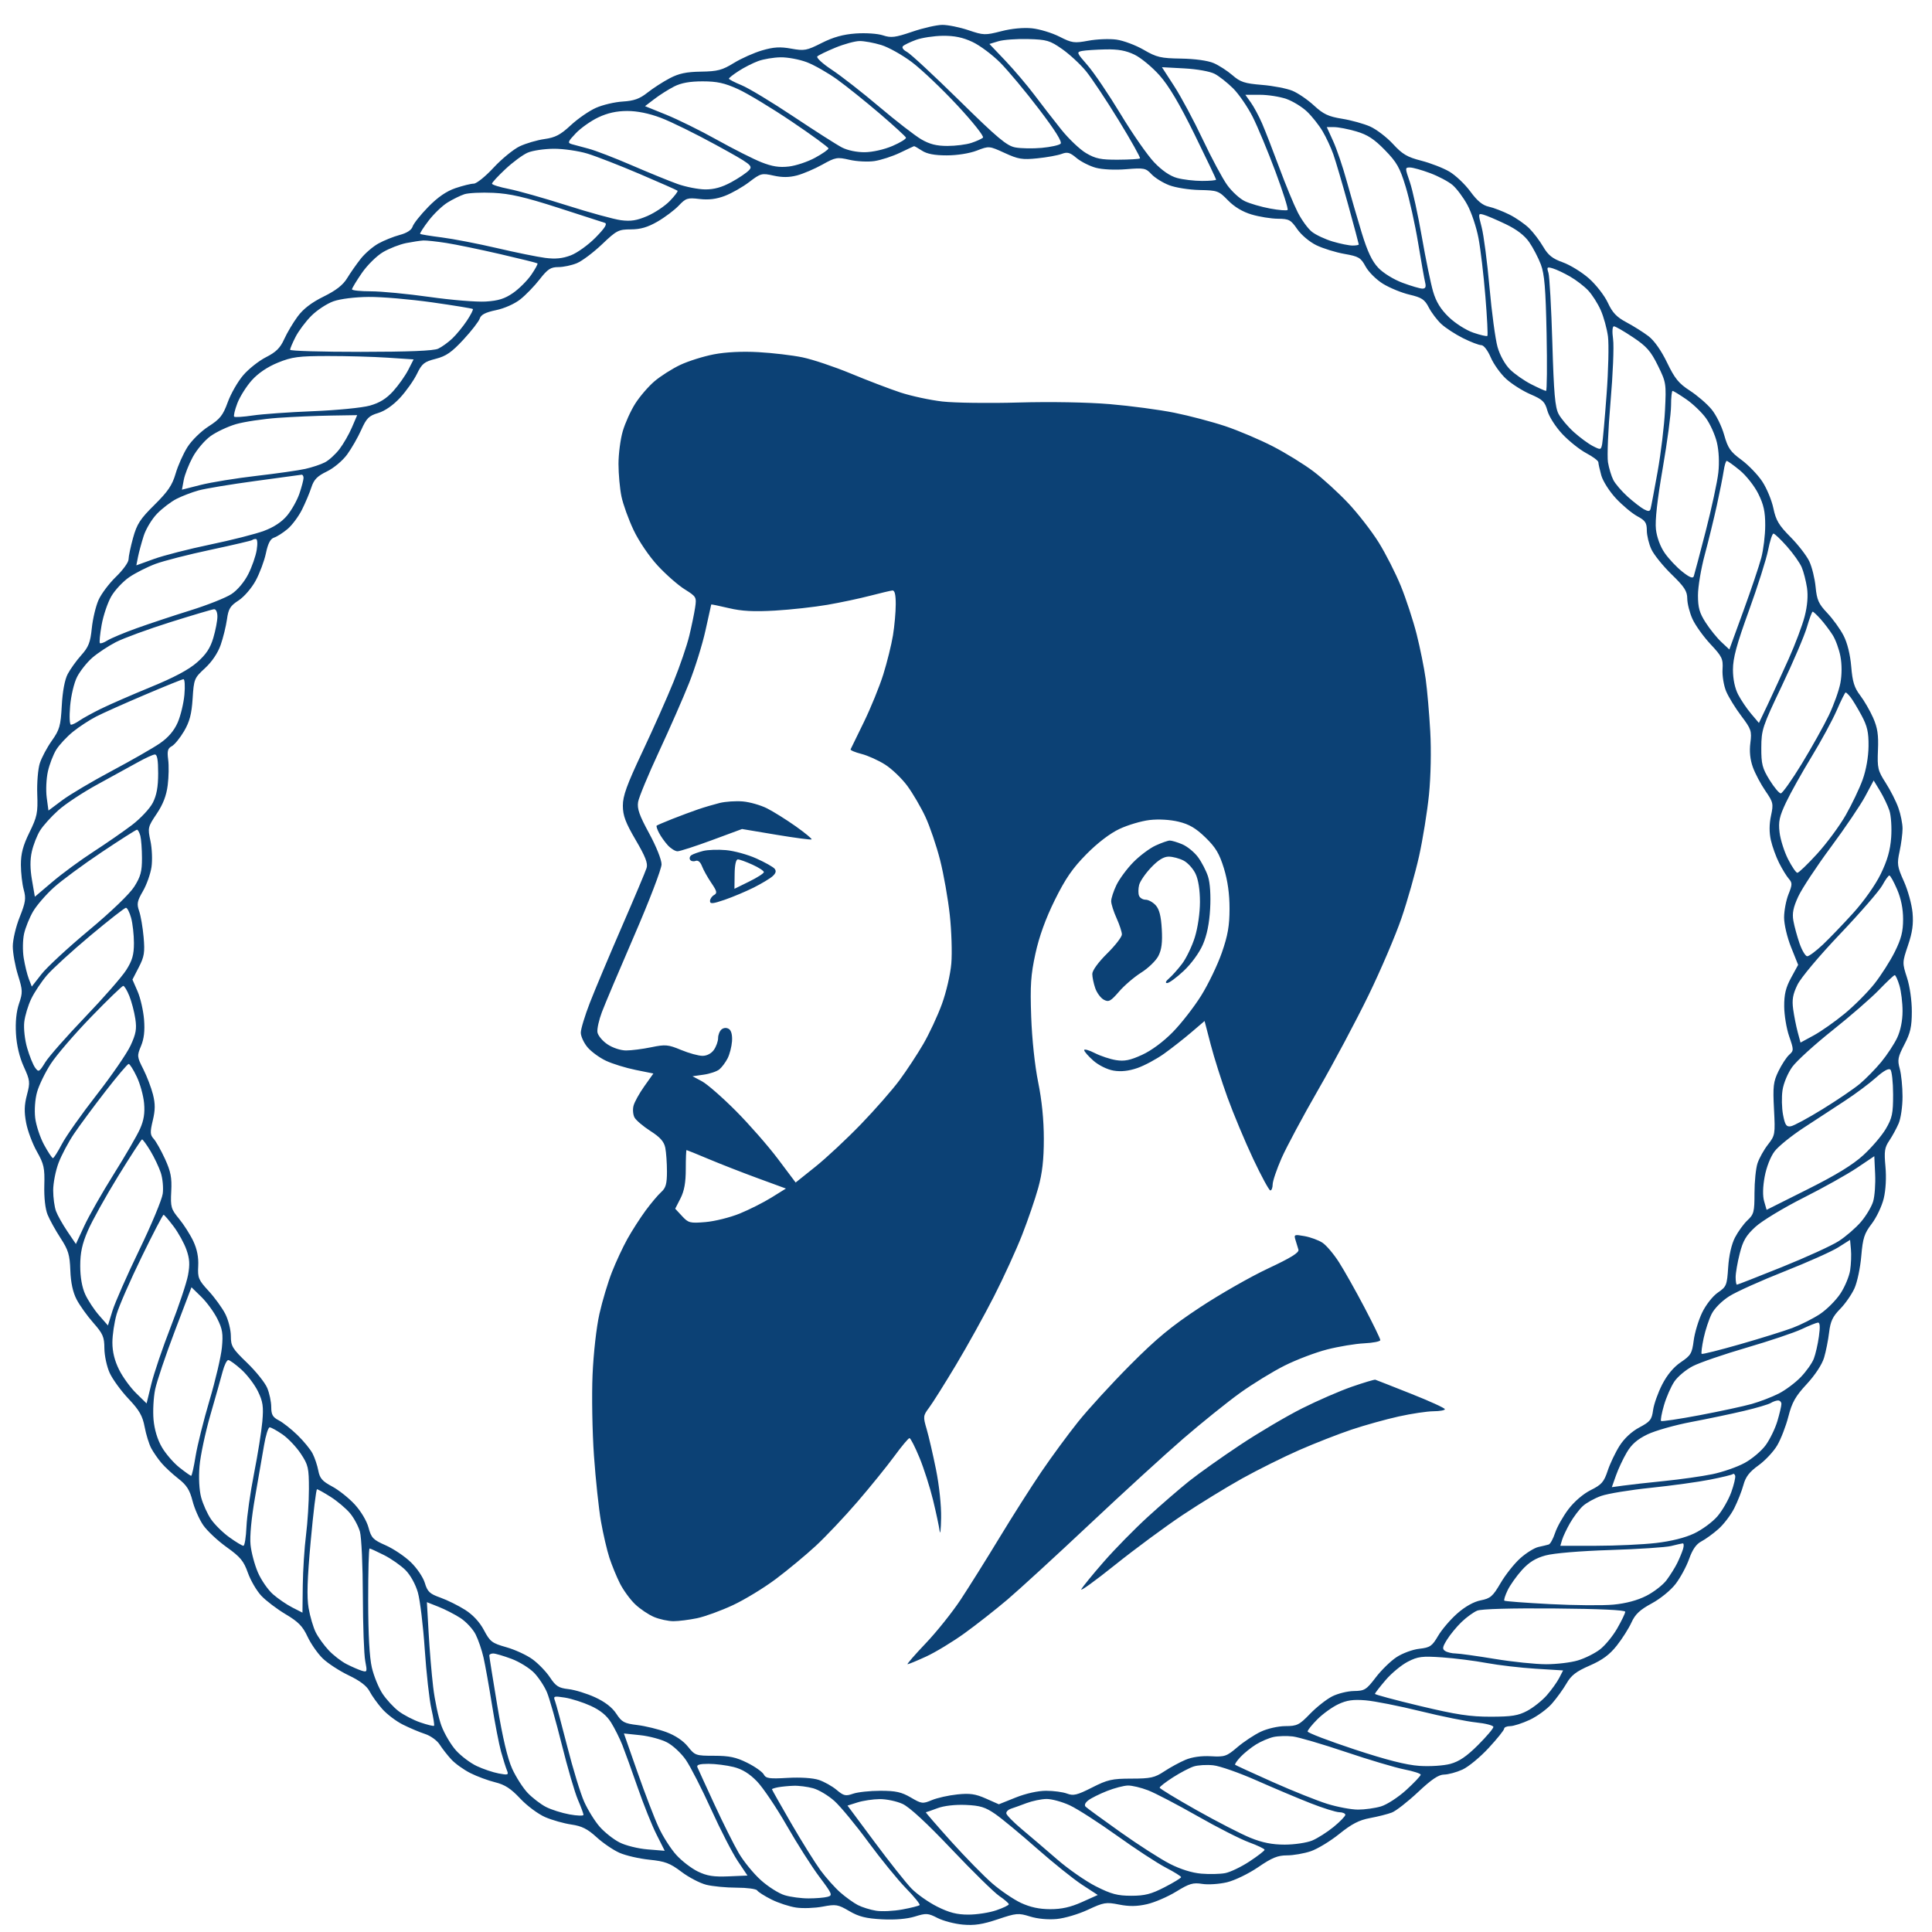 <?xml version="1.0" encoding="UTF-8"?> <svg xmlns="http://www.w3.org/2000/svg" width="74" height="74" viewBox="0 0 74 74" fill="none"><path fill-rule="evenodd" clip-rule="evenodd" d="M34.942 1.215C34.285 1.438 34.132 1.457 33.819 1.354C33.614 1.286 33.158 1.256 32.774 1.283C32.291 1.318 31.912 1.424 31.471 1.647C30.896 1.938 30.809 1.954 30.306 1.863C29.883 1.786 29.636 1.8 29.194 1.929C28.882 2.02 28.394 2.237 28.108 2.413C27.663 2.687 27.485 2.734 26.851 2.744C26.29 2.752 26.001 2.813 25.649 2.999C25.394 3.133 25.011 3.38 24.798 3.549C24.5 3.785 24.285 3.862 23.854 3.889C23.547 3.907 23.085 4.016 22.826 4.131C22.568 4.245 22.134 4.544 21.863 4.796C21.466 5.165 21.27 5.268 20.854 5.326C20.571 5.366 20.144 5.491 19.905 5.604C19.667 5.718 19.217 6.086 18.905 6.422C18.594 6.759 18.252 7.034 18.146 7.034C18.039 7.034 17.724 7.112 17.444 7.207C17.099 7.324 16.765 7.554 16.403 7.925C16.11 8.225 15.84 8.563 15.804 8.678C15.761 8.812 15.585 8.926 15.306 9C15.068 9.064 14.702 9.211 14.491 9.329C14.28 9.446 13.976 9.709 13.816 9.912C13.655 10.116 13.421 10.45 13.297 10.654C13.137 10.918 12.872 11.124 12.394 11.36C11.933 11.587 11.616 11.83 11.401 12.122C11.227 12.357 10.995 12.748 10.886 12.989C10.734 13.327 10.572 13.487 10.189 13.681C9.915 13.82 9.522 14.131 9.316 14.372C9.11 14.612 8.843 15.077 8.724 15.404C8.54 15.91 8.429 16.05 7.989 16.332C7.702 16.516 7.341 16.869 7.18 17.124C7.02 17.376 6.816 17.834 6.727 18.139C6.598 18.583 6.433 18.826 5.918 19.335C5.37 19.876 5.244 20.07 5.097 20.6C5.002 20.944 4.924 21.316 4.924 21.426C4.924 21.537 4.708 21.835 4.444 22.09C4.181 22.344 3.879 22.745 3.774 22.981C3.669 23.216 3.553 23.703 3.516 24.063C3.461 24.607 3.393 24.782 3.11 25.098C2.923 25.307 2.69 25.632 2.592 25.82C2.48 26.032 2.395 26.488 2.366 27.031C2.324 27.806 2.282 27.951 1.985 28.371C1.801 28.63 1.594 29.019 1.525 29.235C1.455 29.452 1.411 29.985 1.427 30.421C1.453 31.134 1.423 31.28 1.128 31.883C0.88 32.39 0.8 32.692 0.8 33.121C0.801 33.433 0.85 33.863 0.909 34.078C1.002 34.412 0.98 34.561 0.754 35.127C0.608 35.491 0.49 35.992 0.49 36.248C0.49 36.503 0.579 36.997 0.688 37.346C0.871 37.933 0.874 38.016 0.728 38.443C0.626 38.743 0.585 39.146 0.612 39.596C0.638 40.039 0.745 40.49 0.91 40.854C1.152 41.386 1.159 41.452 1.032 41.937C0.929 42.326 0.922 42.589 1.002 43.011C1.061 43.319 1.246 43.813 1.414 44.109C1.683 44.586 1.716 44.736 1.697 45.406C1.685 45.87 1.733 46.304 1.823 46.525C1.904 46.724 2.127 47.127 2.319 47.421C2.617 47.879 2.672 48.06 2.694 48.659C2.711 49.128 2.791 49.497 2.935 49.773C3.053 50 3.34 50.401 3.573 50.665C3.943 51.085 3.996 51.208 3.998 51.645C4 51.92 4.09 52.342 4.2 52.584C4.31 52.826 4.634 53.271 4.919 53.573C5.337 54.015 5.459 54.227 5.54 54.654C5.595 54.947 5.709 55.314 5.792 55.47C5.876 55.626 6.051 55.879 6.182 56.033C6.312 56.188 6.603 56.457 6.828 56.633C7.149 56.883 7.267 57.068 7.374 57.487C7.449 57.781 7.634 58.2 7.784 58.418C7.935 58.636 8.339 59.015 8.682 59.26C9.206 59.634 9.336 59.792 9.494 60.24C9.598 60.534 9.83 60.931 10.01 61.123C10.19 61.314 10.61 61.632 10.942 61.83C11.424 62.116 11.594 62.289 11.777 62.683C11.904 62.955 12.165 63.331 12.358 63.519C12.551 63.707 12.999 63.999 13.353 64.169C13.787 64.376 14.049 64.576 14.154 64.779C14.24 64.946 14.457 65.248 14.635 65.451C14.813 65.654 15.171 65.927 15.432 66.057C15.692 66.187 16.075 66.349 16.283 66.416C16.491 66.484 16.741 66.664 16.838 66.817C16.935 66.97 17.136 67.227 17.285 67.389C17.433 67.55 17.764 67.787 18.019 67.915C18.274 68.043 18.702 68.201 18.969 68.266C19.337 68.357 19.569 68.507 19.926 68.889C20.186 69.167 20.616 69.486 20.884 69.601C21.151 69.716 21.602 69.843 21.885 69.884C22.284 69.942 22.502 70.051 22.847 70.366C23.092 70.591 23.488 70.861 23.726 70.966C23.965 71.072 24.48 71.191 24.872 71.231C25.476 71.293 25.662 71.363 26.097 71.692C26.379 71.906 26.809 72.13 27.051 72.191C27.294 72.252 27.818 72.302 28.215 72.302C28.611 72.302 28.965 72.35 29.001 72.407C29.037 72.465 29.283 72.622 29.548 72.755C29.814 72.888 30.24 73.027 30.495 73.064C30.75 73.102 31.206 73.085 31.509 73.028C32.018 72.931 32.095 72.944 32.528 73.198C32.896 73.413 33.167 73.481 33.782 73.514C34.284 73.54 34.739 73.501 35.041 73.408C35.477 73.272 35.545 73.277 35.909 73.463C36.126 73.574 36.562 73.689 36.879 73.717C37.32 73.757 37.633 73.709 38.215 73.514C38.929 73.274 39.004 73.267 39.452 73.406C39.742 73.496 40.144 73.534 40.477 73.502C40.778 73.474 41.317 73.314 41.674 73.146C42.275 72.865 42.364 72.85 42.863 72.949C43.252 73.026 43.55 73.022 43.934 72.934C44.227 72.867 44.73 72.65 45.052 72.452C45.555 72.143 45.697 72.101 46.05 72.158C46.277 72.194 46.703 72.165 46.998 72.095C47.296 72.023 47.826 71.766 48.192 71.516C48.719 71.155 48.939 71.065 49.295 71.065C49.539 71.065 49.95 70.993 50.207 70.906C50.464 70.818 50.956 70.52 51.3 70.242C51.775 69.86 52.058 69.713 52.475 69.636C52.777 69.58 53.153 69.485 53.31 69.425C53.467 69.365 53.917 69.013 54.311 68.644C54.834 68.152 55.103 67.971 55.314 67.97C55.472 67.968 55.787 67.883 56.014 67.78C56.241 67.677 56.693 67.304 57.019 66.951C57.345 66.599 57.612 66.267 57.612 66.213C57.612 66.16 57.717 66.115 57.844 66.115C57.972 66.114 58.308 66.006 58.592 65.874C58.876 65.741 59.258 65.463 59.44 65.255C59.622 65.048 59.874 64.699 60.001 64.48C60.18 64.168 60.373 64.02 60.89 63.795C61.374 63.584 61.65 63.38 61.927 63.03C62.134 62.768 62.387 62.369 62.489 62.144C62.631 61.829 62.812 61.66 63.262 61.416C63.596 61.236 63.994 60.911 64.183 60.664C64.365 60.425 64.597 59.995 64.698 59.709C64.824 59.352 64.97 59.142 65.163 59.041C65.319 58.96 65.612 58.749 65.814 58.57C66.017 58.392 66.292 58.033 66.424 57.772C66.556 57.51 66.715 57.108 66.777 56.878C66.862 56.564 67.006 56.377 67.354 56.127C67.609 55.944 67.933 55.598 68.073 55.358C68.213 55.119 68.405 54.623 68.499 54.256C68.638 53.713 68.769 53.481 69.203 53.013C69.522 52.668 69.788 52.263 69.866 52.003C69.937 51.765 70.024 51.329 70.059 51.035C70.109 50.611 70.196 50.426 70.48 50.137C70.677 49.937 70.925 49.58 71.031 49.344C71.137 49.109 71.254 48.554 71.291 48.112C71.35 47.421 71.406 47.246 71.691 46.873C71.874 46.634 72.081 46.196 72.152 45.901C72.23 45.574 72.256 45.097 72.217 44.681C72.163 44.1 72.185 43.953 72.363 43.69C72.478 43.519 72.639 43.224 72.722 43.032C72.805 42.841 72.872 42.377 72.871 42.001C72.871 41.626 72.823 41.146 72.765 40.935C72.671 40.6 72.693 40.486 72.942 40.007C73.173 39.565 73.227 39.326 73.227 38.74C73.228 38.323 73.15 37.777 73.042 37.446C72.859 36.881 72.86 36.863 73.081 36.208C73.249 35.715 73.293 35.394 73.255 34.962C73.226 34.642 73.078 34.101 72.924 33.759C72.668 33.188 72.654 33.094 72.759 32.608C72.821 32.318 72.872 31.925 72.872 31.737C72.872 31.548 72.801 31.193 72.714 30.947C72.628 30.701 72.409 30.27 72.228 29.988C71.924 29.515 71.902 29.419 71.93 28.729C71.955 28.145 71.914 27.876 71.744 27.49C71.624 27.219 71.4 26.832 71.246 26.631C71.024 26.34 70.954 26.112 70.906 25.531C70.868 25.073 70.759 24.628 70.613 24.345C70.485 24.096 70.204 23.707 69.989 23.48C69.656 23.129 69.59 22.98 69.542 22.482C69.511 22.159 69.403 21.719 69.301 21.502C69.199 21.286 68.874 20.865 68.579 20.568C68.135 20.121 68.021 19.93 67.925 19.469C67.861 19.162 67.669 18.699 67.498 18.441C67.326 18.182 66.966 17.808 66.696 17.61C66.277 17.303 66.182 17.165 66.038 16.654C65.946 16.325 65.728 15.884 65.553 15.675C65.379 15.465 65.005 15.143 64.722 14.96C64.299 14.686 64.145 14.496 63.852 13.887C63.631 13.428 63.361 13.044 63.142 12.877C62.947 12.728 62.568 12.49 62.3 12.347C61.921 12.146 61.761 11.978 61.583 11.594C61.457 11.322 61.131 10.903 60.859 10.663C60.586 10.423 60.136 10.147 59.859 10.048C59.467 9.909 59.3 9.777 59.111 9.455C58.978 9.227 58.737 8.908 58.576 8.748C58.415 8.587 58.075 8.35 57.819 8.221C57.563 8.093 57.205 7.955 57.023 7.916C56.787 7.865 56.583 7.697 56.317 7.334C56.111 7.054 55.749 6.711 55.512 6.572C55.275 6.433 54.79 6.245 54.435 6.154C53.899 6.017 53.714 5.907 53.355 5.516C53.116 5.256 52.722 4.955 52.479 4.846C52.236 4.738 51.752 4.604 51.402 4.548C50.881 4.464 50.688 4.373 50.33 4.043C50.09 3.821 49.719 3.567 49.505 3.478C49.292 3.389 48.767 3.287 48.339 3.252C47.671 3.197 47.508 3.144 47.206 2.881C47.011 2.712 46.687 2.503 46.484 2.416C46.261 2.321 45.769 2.253 45.239 2.244C44.458 2.232 44.303 2.196 43.805 1.907C43.498 1.729 43.028 1.554 42.762 1.517C42.495 1.48 42.012 1.499 41.688 1.559C41.145 1.66 41.06 1.648 40.578 1.403C40.291 1.258 39.817 1.114 39.526 1.084C39.201 1.051 38.747 1.093 38.349 1.196C37.732 1.354 37.673 1.352 37.092 1.156C36.756 1.043 36.306 0.952 36.092 0.953C35.877 0.955 35.36 1.072 34.942 1.215ZM37.248 1.607C37.532 1.74 38.011 2.098 38.312 2.401C38.613 2.704 39.28 3.503 39.793 4.177C40.416 4.994 40.692 5.436 40.623 5.505C40.567 5.561 40.241 5.633 39.9 5.664C39.559 5.695 39.104 5.687 38.889 5.647C38.562 5.586 38.21 5.291 36.739 3.844C35.772 2.893 34.871 2.057 34.737 1.987C34.597 1.913 34.532 1.821 34.585 1.768C34.635 1.718 34.86 1.61 35.086 1.527C35.311 1.445 35.774 1.375 36.114 1.371C36.558 1.367 36.878 1.433 37.248 1.607ZM40.682 1.879C40.965 2.077 41.376 2.457 41.594 2.723C41.812 2.989 42.378 3.84 42.851 4.613C43.324 5.386 43.69 6.04 43.664 6.066C43.638 6.092 43.261 6.115 42.826 6.117C42.166 6.121 41.964 6.079 41.601 5.866C41.362 5.726 40.931 5.316 40.644 4.956C40.356 4.596 39.894 4 39.617 3.631C39.34 3.263 38.839 2.674 38.505 2.322L37.897 1.684L38.243 1.579C38.433 1.522 38.944 1.484 39.378 1.496C40.096 1.516 40.214 1.551 40.682 1.879ZM33.75 1.723C34.029 1.807 34.562 2.105 34.933 2.385C35.304 2.665 36.088 3.41 36.675 4.042C37.267 4.678 37.701 5.227 37.65 5.273C37.599 5.319 37.4 5.409 37.207 5.473C37.014 5.538 36.601 5.59 36.288 5.59C35.869 5.59 35.605 5.523 35.282 5.334C35.041 5.192 34.318 4.632 33.675 4.088C33.032 3.544 32.216 2.907 31.862 2.673C31.508 2.44 31.257 2.209 31.305 2.161C31.353 2.113 31.666 1.962 32 1.824C32.335 1.687 32.751 1.573 32.925 1.572C33.099 1.57 33.47 1.638 33.75 1.723ZM43.454 2.094C43.699 2.212 44.129 2.568 44.411 2.884C44.768 3.284 45.176 3.973 45.752 5.145C46.207 6.073 46.58 6.854 46.58 6.881C46.58 6.908 46.336 6.931 46.038 6.93C45.74 6.93 45.311 6.879 45.085 6.817C44.817 6.744 44.509 6.533 44.208 6.218C43.953 5.951 43.373 5.118 42.92 4.368C42.467 3.618 41.898 2.777 41.656 2.5C41.235 2.019 41.225 1.994 41.449 1.951C41.577 1.927 41.98 1.9 42.345 1.892C42.83 1.882 43.129 1.937 43.454 2.094ZM30.904 2.383C31.186 2.491 31.709 2.788 32.065 3.044C32.42 3.3 33.152 3.887 33.691 4.348C34.23 4.81 34.684 5.225 34.7 5.271C34.717 5.318 34.485 5.461 34.185 5.59C33.87 5.726 33.422 5.827 33.124 5.83C32.818 5.833 32.462 5.759 32.248 5.648C32.049 5.545 31.214 5.012 30.392 4.464C29.569 3.915 28.676 3.376 28.407 3.265C28.138 3.155 27.918 3.041 27.919 3.013C27.919 2.984 28.088 2.852 28.294 2.719C28.499 2.585 28.835 2.415 29.04 2.339C29.245 2.264 29.632 2.199 29.901 2.195C30.17 2.191 30.621 2.276 30.904 2.383ZM46.528 2.83C46.698 2.92 47.016 3.171 47.235 3.389C47.453 3.607 47.788 4.096 47.98 4.475C48.171 4.854 48.564 5.798 48.853 6.573C49.142 7.348 49.351 8.009 49.318 8.042C49.285 8.074 48.983 8.05 48.646 7.987C48.309 7.925 47.875 7.798 47.681 7.706C47.487 7.614 47.182 7.335 47.003 7.085C46.824 6.836 46.403 6.05 46.067 5.339C45.731 4.628 45.243 3.715 44.981 3.31L44.505 2.574L45.362 2.62C45.857 2.647 46.349 2.736 46.528 2.83ZM28.265 3.412C28.625 3.575 29.552 4.135 30.325 4.656C31.099 5.178 31.732 5.64 31.732 5.684C31.732 5.728 31.502 5.889 31.22 6.042C30.939 6.196 30.486 6.347 30.215 6.378C29.849 6.421 29.577 6.378 29.162 6.214C28.855 6.092 28.089 5.705 27.461 5.355C26.833 5.004 25.956 4.571 25.512 4.392L24.706 4.066L25.07 3.788C25.27 3.635 25.608 3.422 25.821 3.313C26.09 3.176 26.422 3.116 26.91 3.116C27.463 3.116 27.751 3.179 28.265 3.412ZM49.273 3.79C49.521 3.878 49.879 4.098 50.068 4.28C50.257 4.462 50.523 4.798 50.658 5.027C50.793 5.255 50.977 5.65 51.067 5.903C51.157 6.156 51.413 7.029 51.637 7.841C51.861 8.654 52.044 9.339 52.044 9.362C52.044 9.386 51.937 9.405 51.805 9.405C51.674 9.405 51.332 9.336 51.046 9.251C50.76 9.166 50.402 8.999 50.251 8.88C50.099 8.761 49.854 8.424 49.706 8.132C49.557 7.84 49.238 7.067 48.997 6.415C48.755 5.763 48.46 5.004 48.341 4.728C48.221 4.452 48.028 4.092 47.912 3.929L47.7 3.631H48.261C48.569 3.631 49.025 3.703 49.273 3.79ZM25.311 4.513C25.695 4.657 26.65 5.127 27.432 5.556C28.76 6.284 28.845 6.348 28.693 6.515C28.604 6.614 28.297 6.822 28.012 6.977C27.647 7.176 27.348 7.258 27.009 7.255C26.743 7.252 26.27 7.159 25.958 7.049C25.646 6.938 24.854 6.615 24.197 6.331C23.54 6.047 22.797 5.761 22.547 5.696C22.297 5.631 22.006 5.553 21.901 5.522C21.731 5.473 21.749 5.426 22.055 5.104C22.245 4.904 22.633 4.63 22.916 4.496C23.27 4.328 23.617 4.252 24.022 4.251C24.406 4.25 24.858 4.342 25.311 4.513ZM51.948 5.033C52.378 5.159 52.633 5.325 53.044 5.747C53.501 6.215 53.618 6.421 53.841 7.154C53.985 7.627 54.2 8.593 54.317 9.302C54.434 10.011 54.556 10.696 54.587 10.823C54.628 10.989 54.599 11.055 54.482 11.055C54.393 11.055 54.052 10.955 53.724 10.833C53.384 10.707 52.984 10.461 52.794 10.261C52.551 10.006 52.378 9.639 52.155 8.911C51.987 8.36 51.729 7.47 51.581 6.931C51.433 6.392 51.201 5.708 51.065 5.41L50.819 4.869H51.103C51.26 4.869 51.64 4.943 51.948 5.033ZM35.314 5.771C35.506 5.896 35.795 5.951 36.264 5.951C36.663 5.951 37.133 5.876 37.412 5.769C37.884 5.587 37.886 5.587 38.481 5.859C39.004 6.099 39.157 6.124 39.736 6.064C40.099 6.027 40.515 5.951 40.662 5.896C40.883 5.812 40.98 5.838 41.232 6.051C41.4 6.191 41.732 6.36 41.97 6.425C42.225 6.494 42.706 6.517 43.136 6.481C43.819 6.425 43.884 6.437 44.105 6.673C44.236 6.812 44.541 7.002 44.785 7.095C45.028 7.188 45.55 7.27 45.945 7.278C46.631 7.291 46.681 7.309 47.036 7.675C47.277 7.923 47.594 8.114 47.94 8.216C48.233 8.303 48.685 8.376 48.944 8.378C49.372 8.382 49.44 8.418 49.687 8.776C49.841 8.999 50.16 9.267 50.422 9.394C50.676 9.517 51.158 9.666 51.493 9.725C52.043 9.822 52.121 9.868 52.305 10.208C52.417 10.415 52.717 10.713 52.972 10.87C53.228 11.027 53.685 11.215 53.988 11.286C54.458 11.397 54.568 11.47 54.726 11.777C54.829 11.976 55.044 12.261 55.205 12.41C55.367 12.56 55.74 12.804 56.036 12.952C56.332 13.1 56.647 13.22 56.736 13.22C56.83 13.22 56.982 13.417 57.098 13.688C57.208 13.945 57.473 14.315 57.687 14.511C57.901 14.707 58.32 14.973 58.618 15.101C59.09 15.304 59.174 15.386 59.27 15.733C59.331 15.955 59.582 16.349 59.838 16.622C60.09 16.891 60.504 17.222 60.758 17.357C61.013 17.492 61.221 17.649 61.221 17.706C61.222 17.762 61.272 17.989 61.333 18.209C61.395 18.43 61.647 18.826 61.898 19.094C62.147 19.36 62.514 19.666 62.714 19.774C63.019 19.938 63.077 20.025 63.077 20.317C63.077 20.508 63.156 20.834 63.252 21.041C63.349 21.248 63.697 21.68 64.025 21.999C64.518 22.478 64.624 22.642 64.626 22.927C64.627 23.118 64.717 23.47 64.826 23.71C64.935 23.95 65.245 24.382 65.514 24.671C65.96 25.147 66.002 25.235 65.977 25.639C65.962 25.883 66.024 26.26 66.115 26.478C66.206 26.695 66.466 27.119 66.693 27.419C67.076 27.927 67.101 28 67.043 28.455C67.001 28.779 67.034 29.094 67.138 29.384C67.225 29.626 67.441 30.034 67.617 30.29C67.92 30.73 67.932 30.785 67.833 31.246C67.764 31.568 67.763 31.888 67.828 32.179C67.883 32.424 68.025 32.817 68.144 33.053C68.262 33.288 68.429 33.561 68.515 33.658C68.653 33.816 68.652 33.88 68.503 34.253C68.411 34.483 68.335 34.883 68.335 35.142C68.335 35.408 68.452 35.904 68.604 36.284L68.873 36.956L68.604 37.449C68.399 37.826 68.336 38.087 68.339 38.548C68.341 38.88 68.426 39.396 68.529 39.693C68.709 40.214 68.709 40.239 68.528 40.402C68.425 40.496 68.24 40.779 68.118 41.031C67.923 41.434 67.902 41.612 67.948 42.484C67.998 43.447 67.991 43.488 67.716 43.841C67.56 44.041 67.381 44.363 67.317 44.556C67.253 44.748 67.201 45.262 67.201 45.698C67.201 46.417 67.177 46.512 66.933 46.739C66.786 46.877 66.57 47.175 66.453 47.401C66.321 47.657 66.223 48.09 66.193 48.542C66.148 49.231 66.127 49.283 65.799 49.508C65.602 49.643 65.341 49.975 65.196 50.275C65.056 50.566 64.91 51.049 64.872 51.348C64.809 51.838 64.761 51.919 64.38 52.175C64.104 52.361 63.856 52.658 63.664 53.032C63.503 53.347 63.346 53.789 63.316 54.015C63.268 54.375 63.204 54.455 62.791 54.674C62.497 54.83 62.213 55.094 62.032 55.379C61.873 55.63 61.668 56.06 61.577 56.335C61.435 56.764 61.343 56.868 60.929 57.074C60.642 57.217 60.297 57.513 60.074 57.807C59.869 58.078 59.639 58.486 59.564 58.713C59.489 58.94 59.379 59.141 59.319 59.158C59.259 59.176 59.081 59.219 58.924 59.253C58.767 59.288 58.451 59.485 58.223 59.691C57.995 59.897 57.657 60.324 57.473 60.64C57.177 61.145 57.087 61.224 56.714 61.297C56.447 61.35 56.116 61.535 55.816 61.8C55.554 62.03 55.224 62.416 55.082 62.659C54.851 63.053 54.776 63.105 54.36 63.152C54.105 63.18 53.712 63.326 53.487 63.475C53.261 63.624 52.903 63.975 52.69 64.255C52.334 64.722 52.266 64.764 51.86 64.77C51.617 64.773 51.239 64.866 51.022 64.977C50.804 65.089 50.423 65.389 50.175 65.646C49.766 66.07 49.68 66.113 49.233 66.114C48.956 66.115 48.546 66.208 48.291 66.328C48.044 66.445 47.641 66.711 47.396 66.92C46.984 67.273 46.911 67.298 46.379 67.268C46.016 67.248 45.66 67.298 45.408 67.404C45.189 67.496 44.822 67.696 44.592 67.848C44.226 68.09 44.072 68.124 43.336 68.125C42.593 68.126 42.421 68.165 41.827 68.467C41.255 68.757 41.113 68.791 40.871 68.699C40.714 68.639 40.353 68.591 40.069 68.591C39.758 68.591 39.295 68.693 38.905 68.849L38.258 69.108L37.761 68.888C37.361 68.711 37.147 68.68 36.664 68.731C36.334 68.765 35.897 68.863 35.693 68.948C35.34 69.096 35.3 69.091 34.884 68.847C34.53 68.64 34.307 68.591 33.723 68.591C33.325 68.591 32.854 68.641 32.676 68.703C32.39 68.803 32.316 68.786 32.045 68.558C31.876 68.415 31.568 68.243 31.36 68.174C31.133 68.1 30.658 68.069 30.167 68.097C29.466 68.138 29.336 68.119 29.254 67.965C29.201 67.867 28.916 67.665 28.62 67.518C28.194 67.306 27.932 67.25 27.356 67.25C26.651 67.25 26.619 67.239 26.347 66.897C26.169 66.675 25.865 66.471 25.522 66.344C25.223 66.233 24.723 66.111 24.412 66.073C23.909 66.012 23.817 65.962 23.606 65.639C23.448 65.398 23.171 65.184 22.792 65.01C22.475 64.865 22.017 64.724 21.773 64.697C21.396 64.654 21.289 64.586 21.064 64.246C20.918 64.026 20.616 63.714 20.394 63.553C20.171 63.391 19.719 63.183 19.39 63.091C18.844 62.937 18.77 62.88 18.537 62.44C18.373 62.13 18.115 61.851 17.815 61.661C17.558 61.498 17.133 61.287 16.869 61.193C16.457 61.047 16.373 60.967 16.272 60.63C16.207 60.413 15.966 60.057 15.732 59.833C15.5 59.609 15.068 59.32 14.772 59.189C14.29 58.977 14.221 58.906 14.115 58.51C14.047 58.254 13.823 57.88 13.585 57.621C13.358 57.375 12.967 57.065 12.716 56.932C12.346 56.735 12.247 56.621 12.192 56.328C12.154 56.129 12.056 55.835 11.973 55.674C11.89 55.513 11.629 55.195 11.394 54.967C11.158 54.738 10.836 54.484 10.677 54.402C10.445 54.282 10.389 54.183 10.389 53.891C10.389 53.693 10.32 53.364 10.235 53.162C10.15 52.959 9.802 52.525 9.462 52.197C8.9 51.656 8.842 51.56 8.842 51.172C8.842 50.937 8.746 50.556 8.629 50.326C8.511 50.096 8.224 49.7 7.991 49.447C7.602 49.025 7.568 48.944 7.592 48.491C7.61 48.159 7.548 47.846 7.405 47.541C7.287 47.291 7.041 46.904 6.858 46.682C6.55 46.308 6.528 46.232 6.559 45.632C6.586 45.106 6.541 44.875 6.321 44.392C6.171 44.065 5.976 43.718 5.887 43.62C5.749 43.467 5.744 43.368 5.852 42.917C5.948 42.515 5.95 42.283 5.859 41.92C5.793 41.66 5.627 41.224 5.489 40.952C5.247 40.476 5.244 40.441 5.402 40.063C5.517 39.788 5.552 39.48 5.517 39.046C5.489 38.704 5.378 38.221 5.27 37.972L5.073 37.52L5.317 37.047C5.526 36.642 5.552 36.479 5.501 35.897C5.468 35.524 5.391 35.075 5.33 34.898C5.233 34.621 5.253 34.515 5.475 34.132C5.617 33.888 5.764 33.471 5.803 33.207C5.841 32.942 5.823 32.493 5.762 32.208C5.655 31.708 5.663 31.673 6.002 31.169C6.246 30.805 6.374 30.474 6.424 30.073C6.464 29.757 6.472 29.316 6.441 29.091C6.398 28.764 6.425 28.664 6.58 28.581C6.687 28.524 6.898 28.264 7.051 28.004C7.263 27.641 7.34 27.351 7.378 26.758C7.426 26.008 7.44 25.972 7.854 25.591C8.119 25.346 8.345 25.011 8.453 24.7C8.548 24.426 8.656 23.986 8.693 23.723C8.749 23.318 8.818 23.206 9.136 23C9.346 22.864 9.636 22.529 9.792 22.242C9.946 21.959 10.123 21.486 10.185 21.191C10.265 20.811 10.357 20.636 10.499 20.591C10.609 20.556 10.84 20.408 11.013 20.263C11.186 20.118 11.434 19.785 11.566 19.523C11.697 19.261 11.86 18.875 11.927 18.666C12.024 18.368 12.151 18.237 12.518 18.059C12.783 17.931 13.119 17.649 13.296 17.409C13.466 17.175 13.71 16.75 13.838 16.463C14.038 16.017 14.13 15.925 14.485 15.819C14.745 15.741 15.059 15.522 15.326 15.233C15.56 14.979 15.85 14.569 15.97 14.321C16.162 13.925 16.248 13.856 16.688 13.744C17.088 13.641 17.3 13.494 17.75 13.008C18.06 12.674 18.341 12.31 18.377 12.198C18.423 12.053 18.597 11.963 18.997 11.88C19.32 11.813 19.71 11.639 19.931 11.464C20.14 11.298 20.474 10.953 20.673 10.696C20.977 10.306 21.094 10.23 21.387 10.23C21.58 10.23 21.9 10.162 22.099 10.079C22.297 9.996 22.729 9.671 23.058 9.358C23.617 8.825 23.69 8.787 24.163 8.786C24.532 8.785 24.809 8.704 25.185 8.487C25.468 8.323 25.834 8.048 25.997 7.876C26.27 7.588 26.334 7.567 26.795 7.622C27.145 7.663 27.439 7.627 27.768 7.501C28.027 7.402 28.446 7.164 28.698 6.971C29.136 6.637 29.178 6.626 29.627 6.726C29.956 6.8 30.226 6.798 30.528 6.719C30.765 6.656 31.201 6.47 31.497 6.305C32.002 6.023 32.065 6.012 32.538 6.121C32.815 6.185 33.245 6.206 33.495 6.169C33.745 6.131 34.181 5.989 34.465 5.854C34.748 5.718 34.993 5.603 35.009 5.599C35.026 5.594 35.163 5.672 35.314 5.771ZM22.504 5.885C22.844 5.989 23.749 6.342 24.515 6.669C25.28 6.996 25.927 7.282 25.951 7.305C25.976 7.328 25.842 7.505 25.654 7.699C25.466 7.893 25.078 8.152 24.792 8.275C24.389 8.448 24.16 8.484 23.781 8.434C23.512 8.398 22.581 8.143 21.712 7.866C20.843 7.59 19.843 7.306 19.488 7.237C19.134 7.167 18.844 7.076 18.844 7.035C18.844 6.993 19.076 6.741 19.361 6.475C19.645 6.209 20.028 5.926 20.212 5.847C20.395 5.767 20.846 5.7 21.215 5.698C21.584 5.697 22.164 5.781 22.504 5.885ZM54.774 6.63C55.089 6.747 55.476 6.952 55.634 7.085C55.791 7.218 56.048 7.56 56.203 7.846C56.359 8.132 56.551 8.704 56.629 9.118C56.708 9.531 56.827 10.534 56.893 11.346C56.96 12.158 56.994 12.842 56.97 12.866C56.945 12.891 56.703 12.835 56.431 12.742C56.155 12.648 55.742 12.386 55.496 12.149C55.183 11.848 55.008 11.565 54.892 11.171C54.802 10.867 54.608 9.922 54.46 9.073C54.312 8.223 54.105 7.278 54 6.972C53.812 6.426 53.812 6.415 54.005 6.415C54.113 6.415 54.459 6.512 54.774 6.63ZM21.37 7.955C22.277 8.246 23.086 8.508 23.167 8.536C23.271 8.573 23.167 8.737 22.81 9.1C22.533 9.381 22.108 9.687 21.865 9.78C21.545 9.902 21.275 9.929 20.881 9.878C20.583 9.839 19.749 9.67 19.028 9.501C18.307 9.333 17.36 9.15 16.923 9.094C16.486 9.039 16.113 8.978 16.093 8.958C16.074 8.938 16.219 8.711 16.416 8.453C16.614 8.194 16.94 7.881 17.141 7.757C17.342 7.633 17.633 7.49 17.788 7.439C17.943 7.389 18.442 7.365 18.895 7.386C19.533 7.416 20.094 7.545 21.37 7.955ZM57.675 8.587C58.094 8.788 58.395 9.018 58.573 9.276C58.72 9.489 58.92 9.872 59.017 10.127C59.157 10.495 59.203 11.047 59.238 12.782C59.262 13.988 59.253 14.973 59.217 14.973C59.181 14.973 58.927 14.86 58.652 14.72C58.378 14.581 58.008 14.323 57.832 14.146C57.642 13.956 57.449 13.606 57.359 13.291C57.276 12.997 57.137 11.968 57.051 11.004C56.965 10.04 56.83 9.006 56.752 8.707C56.612 8.173 56.614 8.164 56.828 8.225C56.947 8.258 57.328 8.421 57.675 8.587ZM17.091 9.306C17.459 9.363 18.387 9.555 19.153 9.732C19.919 9.909 20.563 10.069 20.586 10.088C20.609 10.108 20.5 10.306 20.346 10.53C20.191 10.753 19.878 11.065 19.649 11.223C19.332 11.443 19.085 11.52 18.601 11.55C18.252 11.571 17.283 11.492 16.447 11.373C15.611 11.255 14.602 11.158 14.205 11.158C13.807 11.158 13.482 11.124 13.482 11.082C13.482 11.04 13.652 10.759 13.859 10.458C14.068 10.155 14.431 9.797 14.673 9.655C14.914 9.514 15.312 9.359 15.559 9.31C15.806 9.262 16.101 9.217 16.214 9.211C16.328 9.206 16.722 9.248 17.091 9.306ZM60.138 10.593C60.365 10.723 60.676 10.962 60.829 11.123C60.982 11.284 61.199 11.625 61.312 11.88C61.425 12.135 61.549 12.588 61.589 12.887C61.628 13.186 61.605 14.184 61.536 15.104C61.468 16.025 61.391 16.883 61.366 17.011C61.321 17.237 61.309 17.239 61.006 17.083C60.834 16.994 60.507 16.753 60.28 16.548C60.053 16.343 59.791 16.032 59.698 15.858C59.562 15.603 59.515 15.066 59.458 13.117C59.418 11.785 59.351 10.585 59.309 10.451C59.239 10.23 59.255 10.214 59.479 10.281C59.615 10.322 59.911 10.462 60.138 10.593ZM16.545 11.58C17.384 11.699 18.089 11.814 18.111 11.836C18.134 11.858 18.031 12.059 17.883 12.283C17.734 12.507 17.484 12.813 17.326 12.963C17.168 13.114 16.923 13.29 16.782 13.356C16.607 13.437 15.652 13.476 13.818 13.477C12.329 13.478 11.111 13.442 11.111 13.397C11.111 13.352 11.205 13.13 11.321 12.903C11.437 12.676 11.709 12.312 11.927 12.095C12.144 11.877 12.525 11.628 12.773 11.54C13.037 11.447 13.596 11.377 14.122 11.373C14.616 11.368 15.707 11.462 16.545 11.58ZM62.546 12.918C63.068 13.266 63.228 13.448 63.499 13.999C63.817 14.644 63.824 14.691 63.773 15.72C63.744 16.302 63.617 17.358 63.49 18.067C63.363 18.776 63.242 19.416 63.221 19.489C63.192 19.592 63.134 19.596 62.966 19.506C62.847 19.442 62.565 19.223 62.339 19.02C62.114 18.816 61.868 18.53 61.794 18.384C61.719 18.238 61.627 17.933 61.589 17.706C61.552 17.479 61.596 16.437 61.687 15.391C61.778 14.344 61.823 13.265 61.785 12.993C61.744 12.693 61.757 12.499 61.818 12.499C61.874 12.499 62.201 12.687 62.546 12.918ZM27.347 13.571C26.948 13.647 26.366 13.83 26.054 13.977C25.742 14.125 25.297 14.408 25.064 14.607C24.832 14.806 24.502 15.19 24.33 15.461C24.158 15.731 23.944 16.205 23.854 16.513C23.763 16.821 23.69 17.387 23.69 17.771C23.69 18.155 23.741 18.715 23.803 19.015C23.865 19.316 24.075 19.897 24.269 20.306C24.472 20.733 24.865 21.312 25.193 21.666C25.506 22.005 25.971 22.413 26.225 22.572C26.673 22.853 26.685 22.873 26.624 23.274C26.59 23.501 26.489 23.988 26.4 24.356C26.311 24.725 26.041 25.514 25.8 26.109C25.559 26.705 25.023 27.911 24.608 28.79C24.008 30.063 23.855 30.485 23.857 30.863C23.858 31.241 23.959 31.508 24.349 32.175C24.72 32.806 24.822 33.069 24.766 33.246C24.726 33.376 24.3 34.386 23.819 35.492C23.339 36.598 22.788 37.907 22.596 38.401C22.404 38.895 22.246 39.414 22.246 39.553C22.246 39.693 22.362 39.944 22.503 40.113C22.645 40.281 22.963 40.514 23.211 40.63C23.459 40.747 23.969 40.904 24.344 40.98L25.026 41.118L24.678 41.608C24.486 41.878 24.3 42.214 24.265 42.355C24.229 42.496 24.246 42.697 24.303 42.802C24.359 42.907 24.633 43.14 24.911 43.319C25.287 43.559 25.434 43.726 25.482 43.963C25.517 44.139 25.546 44.548 25.546 44.872C25.546 45.344 25.502 45.501 25.326 45.658C25.205 45.766 24.935 46.087 24.726 46.37C24.518 46.654 24.205 47.141 24.031 47.453C23.857 47.765 23.591 48.336 23.439 48.723C23.287 49.109 23.071 49.828 22.96 50.321C22.844 50.835 22.732 51.831 22.696 52.66C22.662 53.454 22.686 54.846 22.75 55.755C22.814 56.663 22.935 57.798 23.019 58.277C23.103 58.757 23.249 59.382 23.342 59.668C23.436 59.953 23.617 60.396 23.746 60.651C23.875 60.906 24.136 61.264 24.325 61.445C24.514 61.626 24.842 61.847 25.053 61.935C25.263 62.023 25.598 62.095 25.795 62.095C25.992 62.095 26.4 62.043 26.701 61.981C27.001 61.918 27.618 61.693 28.072 61.481C28.526 61.269 29.268 60.817 29.721 60.476C30.175 60.135 30.859 59.568 31.241 59.215C31.623 58.862 32.343 58.101 32.84 57.524C33.337 56.947 33.972 56.162 34.253 55.779C34.533 55.396 34.795 55.083 34.836 55.083C34.876 55.083 35.048 55.42 35.218 55.831C35.387 56.242 35.621 56.973 35.738 57.455C35.855 57.937 35.968 58.47 35.991 58.64C36.013 58.811 36.039 58.586 36.047 58.141C36.056 57.672 35.974 56.893 35.851 56.285C35.735 55.709 35.573 55.013 35.493 54.738C35.352 54.258 35.356 54.224 35.589 53.913C35.723 53.734 36.185 53 36.615 52.282C37.046 51.563 37.702 50.38 38.073 49.652C38.444 48.925 38.928 47.865 39.15 47.298C39.372 46.731 39.65 45.92 39.767 45.496C39.922 44.937 39.981 44.42 39.981 43.618C39.981 42.9 39.905 42.139 39.764 41.45C39.636 40.819 39.528 39.806 39.497 38.946C39.455 37.738 39.481 37.343 39.66 36.523C39.803 35.869 40.048 35.19 40.4 34.477C40.809 33.65 41.081 33.255 41.614 32.715C42.043 32.281 42.519 31.918 42.883 31.748C43.203 31.598 43.719 31.445 44.032 31.409C44.371 31.369 44.816 31.394 45.14 31.472C45.547 31.57 45.802 31.719 46.172 32.078C46.564 32.459 46.705 32.695 46.879 33.26C47.024 33.735 47.095 34.244 47.094 34.807C47.093 35.462 47.028 35.833 46.798 36.493C46.636 36.959 46.281 37.696 46.01 38.131C45.739 38.566 45.25 39.195 44.924 39.528C44.559 39.901 44.103 40.239 43.744 40.403C43.287 40.612 43.068 40.657 42.746 40.605C42.519 40.569 42.152 40.447 41.93 40.334C41.709 40.221 41.527 40.171 41.527 40.222C41.527 40.275 41.686 40.456 41.88 40.627C42.084 40.805 42.41 40.966 42.652 41.007C42.935 41.055 43.23 41.023 43.562 40.909C43.832 40.816 44.293 40.569 44.587 40.359C44.88 40.149 45.349 39.782 45.629 39.542L46.138 39.107L46.372 40.006C46.5 40.501 46.791 41.416 47.017 42.04C47.243 42.663 47.685 43.719 47.999 44.386C48.313 45.052 48.609 45.597 48.657 45.597C48.705 45.597 48.745 45.493 48.746 45.365C48.747 45.237 48.901 44.785 49.087 44.36C49.275 43.934 49.908 42.751 50.496 41.73C51.084 40.71 51.948 39.086 52.417 38.122C52.886 37.157 53.454 35.828 53.68 35.167C53.907 34.507 54.209 33.439 54.353 32.796C54.496 32.152 54.667 31.092 54.733 30.44C54.803 29.738 54.823 28.749 54.782 28.017C54.744 27.336 54.666 26.435 54.608 26.013C54.55 25.592 54.393 24.816 54.26 24.289C54.126 23.762 53.854 22.932 53.655 22.444C53.456 21.956 53.074 21.205 52.806 20.774C52.537 20.344 52.013 19.668 51.64 19.272C51.267 18.876 50.669 18.33 50.312 18.059C49.955 17.788 49.255 17.356 48.756 17.098C48.257 16.841 47.436 16.492 46.931 16.323C46.426 16.155 45.548 15.923 44.981 15.809C44.414 15.694 43.301 15.546 42.507 15.479C41.641 15.407 40.242 15.382 39.012 15.417C37.884 15.45 36.574 15.432 36.1 15.379C35.627 15.325 34.903 15.169 34.491 15.034C34.079 14.898 33.225 14.572 32.592 14.309C31.96 14.047 31.124 13.767 30.736 13.687C30.348 13.607 29.59 13.518 29.051 13.488C28.435 13.453 27.803 13.484 27.347 13.571ZM14.843 13.7L15.842 13.766L15.637 14.168C15.524 14.389 15.266 14.754 15.063 14.979C14.8 15.27 14.542 15.43 14.165 15.536C13.874 15.618 12.897 15.714 11.987 15.75C11.08 15.786 10.041 15.86 9.68 15.914C9.318 15.968 8.998 15.989 8.969 15.959C8.94 15.93 8.995 15.699 9.091 15.446C9.188 15.193 9.438 14.796 9.647 14.563C9.891 14.292 10.25 14.05 10.647 13.889C11.187 13.67 11.429 13.638 12.554 13.636C13.263 13.635 14.293 13.664 14.843 13.7ZM64.585 15.292C64.84 15.467 65.18 15.792 65.341 16.015C65.503 16.238 65.691 16.656 65.76 16.943C65.837 17.263 65.859 17.711 65.816 18.101C65.778 18.451 65.561 19.456 65.335 20.335C65.108 21.214 64.902 21.995 64.876 22.071C64.843 22.169 64.718 22.12 64.435 21.896C64.218 21.724 63.915 21.402 63.762 21.181C63.593 20.937 63.461 20.581 63.426 20.274C63.388 19.939 63.477 19.145 63.687 17.931C63.862 16.92 64.005 15.842 64.005 15.534C64.005 15.226 64.031 14.973 64.064 14.973C64.096 14.973 64.331 15.117 64.585 15.292ZM13.48 16.37C13.37 16.628 13.155 17.002 13.003 17.201C12.851 17.4 12.6 17.629 12.445 17.709C12.29 17.789 11.953 17.902 11.697 17.959C11.442 18.017 10.597 18.137 9.82 18.227C9.044 18.317 8.085 18.473 7.689 18.573L6.969 18.756L7.038 18.386C7.076 18.182 7.23 17.787 7.382 17.508C7.533 17.228 7.839 16.867 8.062 16.706C8.286 16.544 8.726 16.337 9.041 16.245C9.356 16.154 10.078 16.046 10.646 16.005C11.213 15.965 12.129 15.925 12.679 15.917L13.681 15.901L13.48 16.37ZM66.639 18.014C66.881 18.212 67.199 18.615 67.346 18.911C67.553 19.326 67.613 19.601 67.612 20.123C67.612 20.495 67.543 21.054 67.461 21.366C67.378 21.678 67.069 22.596 66.774 23.405L66.238 24.877L65.933 24.591C65.764 24.434 65.494 24.099 65.331 23.846C65.094 23.479 65.036 23.272 65.036 22.801C65.036 22.478 65.153 21.78 65.296 21.249C65.439 20.718 65.647 19.866 65.759 19.356C65.871 18.845 65.988 18.254 66.02 18.041C66.051 17.828 66.104 17.654 66.138 17.654C66.172 17.654 66.398 17.816 66.639 18.014ZM11.626 18.306C11.626 18.381 11.555 18.651 11.469 18.905C11.382 19.159 11.172 19.535 11.002 19.741C10.8 19.987 10.494 20.19 10.115 20.332C9.796 20.452 8.867 20.688 8.049 20.858C7.232 21.028 6.261 21.277 5.893 21.411L5.222 21.654L5.286 21.33C5.322 21.151 5.419 20.79 5.503 20.527C5.587 20.263 5.818 19.88 6.017 19.675C6.216 19.47 6.551 19.215 6.761 19.108C6.97 19.001 7.351 18.855 7.606 18.784C7.86 18.713 8.834 18.552 9.77 18.425C10.706 18.299 11.506 18.19 11.549 18.183C11.591 18.176 11.626 18.231 11.626 18.306ZM68.443 20.928C68.682 21.197 68.937 21.557 69.009 21.727C69.082 21.897 69.172 22.25 69.212 22.512C69.258 22.822 69.227 23.203 69.124 23.604C69.038 23.943 68.76 24.68 68.508 25.242C68.256 25.804 67.897 26.585 67.711 26.978L67.371 27.691L67.072 27.338C66.908 27.145 66.684 26.814 66.575 26.603C66.449 26.36 66.376 26.012 66.376 25.648C66.376 25.208 66.517 24.687 66.987 23.391C67.322 22.465 67.653 21.422 67.722 21.073C67.79 20.724 67.883 20.438 67.928 20.438C67.972 20.438 68.204 20.659 68.443 20.928ZM9.832 21.065C9.795 21.297 9.65 21.714 9.508 21.993C9.357 22.292 9.094 22.604 8.866 22.754C8.655 22.894 7.948 23.175 7.296 23.378C6.643 23.581 5.715 23.89 5.233 24.063C4.751 24.236 4.249 24.447 4.116 24.53C3.984 24.614 3.853 24.66 3.826 24.633C3.799 24.606 3.83 24.289 3.894 23.929C3.959 23.569 4.125 23.078 4.264 22.839C4.403 22.6 4.713 22.27 4.952 22.106C5.192 21.943 5.645 21.714 5.96 21.597C6.274 21.481 7.225 21.237 8.073 21.057C8.921 20.876 9.635 20.709 9.659 20.686C9.682 20.663 9.746 20.644 9.8 20.644C9.859 20.644 9.872 20.818 9.832 21.065ZM34.309 23.145C34.309 23.442 34.261 23.978 34.203 24.334C34.145 24.691 33.978 25.364 33.833 25.829C33.687 26.295 33.352 27.117 33.089 27.656C32.826 28.195 32.597 28.664 32.58 28.7C32.562 28.735 32.748 28.814 32.991 28.876C33.234 28.937 33.645 29.122 33.904 29.287C34.162 29.451 34.545 29.819 34.754 30.103C34.963 30.388 35.274 30.92 35.445 31.286C35.616 31.652 35.869 32.397 36.008 32.942C36.146 33.486 36.313 34.434 36.379 35.047C36.446 35.661 36.472 36.495 36.438 36.901C36.403 37.315 36.244 38.003 36.076 38.462C35.911 38.913 35.59 39.602 35.362 39.992C35.135 40.382 34.728 41.001 34.458 41.367C34.189 41.733 33.523 42.493 32.979 43.057C32.435 43.62 31.649 44.354 31.233 44.687L30.475 45.293L29.795 44.388C29.421 43.891 28.694 43.061 28.18 42.545C27.666 42.029 27.083 41.52 26.885 41.415L26.525 41.223L26.954 41.162C27.191 41.128 27.46 41.037 27.554 40.959C27.648 40.881 27.789 40.692 27.868 40.539C27.947 40.387 28.023 40.09 28.038 39.881C28.054 39.64 28.009 39.467 27.916 39.41C27.827 39.355 27.717 39.362 27.637 39.429C27.564 39.489 27.505 39.639 27.505 39.761C27.505 39.883 27.432 40.086 27.344 40.212C27.246 40.352 27.076 40.441 26.908 40.441C26.756 40.441 26.387 40.34 26.086 40.215C25.59 40.009 25.487 40 24.944 40.112C24.616 40.18 24.183 40.235 23.982 40.235C23.773 40.235 23.468 40.135 23.267 40C23.074 39.87 22.902 39.661 22.883 39.535C22.865 39.409 22.942 39.063 23.054 38.766C23.166 38.468 23.726 37.144 24.298 35.823C24.871 34.502 25.339 33.279 25.339 33.106C25.339 32.927 25.134 32.415 24.863 31.918C24.489 31.232 24.398 30.974 24.441 30.716C24.471 30.536 24.831 29.669 25.24 28.79C25.649 27.911 26.169 26.728 26.394 26.161C26.62 25.594 26.902 24.689 27.021 24.15C27.14 23.611 27.239 23.163 27.242 23.153C27.246 23.143 27.549 23.206 27.918 23.293C28.413 23.41 28.872 23.434 29.684 23.387C30.287 23.352 31.192 23.252 31.695 23.165C32.197 23.078 32.933 22.922 33.33 22.818C33.727 22.715 34.11 22.624 34.181 22.617C34.269 22.608 34.31 22.773 34.309 23.145ZM8.327 23.616C8.327 23.776 8.256 24.144 8.17 24.434C8.054 24.825 7.894 25.067 7.548 25.37C7.231 25.65 6.665 25.951 5.771 26.317C5.05 26.613 4.192 26.987 3.864 27.148C3.537 27.31 3.167 27.513 3.042 27.601C2.918 27.688 2.773 27.759 2.721 27.759C2.666 27.759 2.651 27.456 2.686 27.046C2.719 26.647 2.836 26.156 2.952 25.928C3.066 25.705 3.326 25.376 3.53 25.197C3.734 25.018 4.143 24.747 4.438 24.595C4.734 24.443 5.672 24.099 6.522 23.831C7.373 23.564 8.127 23.34 8.198 23.335C8.273 23.329 8.327 23.447 8.327 23.616ZM69.733 23.712C69.872 23.868 70.079 24.141 70.192 24.318C70.306 24.496 70.442 24.867 70.493 25.143C70.551 25.45 70.55 25.846 70.491 26.161C70.438 26.444 70.239 27.001 70.049 27.398C69.859 27.795 69.392 28.63 69.012 29.254C68.631 29.878 68.269 30.388 68.208 30.388C68.146 30.388 67.952 30.156 67.777 29.873C67.5 29.424 67.459 29.264 67.462 28.636C67.465 27.952 67.506 27.827 68.251 26.264C68.683 25.357 69.115 24.347 69.209 24.021C69.304 23.695 69.403 23.428 69.43 23.428C69.457 23.428 69.593 23.556 69.733 23.712ZM7.063 26.611C7.033 26.943 6.916 27.425 6.803 27.681C6.664 27.994 6.442 28.252 6.123 28.472C5.863 28.651 5.034 29.125 4.282 29.526C3.529 29.927 2.676 30.433 2.385 30.65L1.856 31.046L1.789 30.546C1.753 30.27 1.773 29.822 1.834 29.55C1.895 29.277 2.039 28.902 2.154 28.716C2.269 28.53 2.557 28.221 2.793 28.029C3.029 27.838 3.432 27.574 3.687 27.444C3.942 27.313 4.777 26.94 5.543 26.615C6.308 26.289 6.976 26.019 7.026 26.015C7.077 26.01 7.093 26.278 7.063 26.611ZM70.878 26.702C70.957 26.801 71.146 27.115 71.299 27.398C71.522 27.813 71.575 28.044 71.569 28.584C71.565 28.993 71.477 29.492 71.343 29.864C71.222 30.2 70.929 30.813 70.693 31.226C70.456 31.64 69.964 32.305 69.6 32.704C69.236 33.103 68.895 33.43 68.844 33.43C68.793 33.43 68.632 33.194 68.486 32.907C68.34 32.618 68.194 32.158 68.161 31.883C68.112 31.467 68.154 31.275 68.411 30.731C68.581 30.372 69.019 29.589 69.385 28.989C69.75 28.39 70.184 27.59 70.35 27.211C70.514 26.832 70.669 26.522 70.693 26.522C70.716 26.522 70.8 26.603 70.878 26.702ZM6.058 29.619C6.058 30.14 6 30.458 5.854 30.746C5.74 30.968 5.384 31.349 5.055 31.6C4.728 31.848 4.062 32.309 3.576 32.624C3.089 32.939 2.386 33.455 2.013 33.772L1.335 34.347L1.225 33.708C1.15 33.268 1.149 32.926 1.221 32.608C1.279 32.355 1.419 31.997 1.533 31.814C1.646 31.63 1.961 31.281 2.232 31.037C2.502 30.794 3.184 30.344 3.747 30.038C4.309 29.732 5.001 29.352 5.285 29.193C5.569 29.035 5.859 28.902 5.929 28.899C6.021 28.895 6.058 29.104 6.058 29.619ZM72.369 31.047C72.433 31.24 72.463 31.703 72.436 32.078C72.4 32.572 72.289 32.958 72.036 33.477C71.833 33.894 71.391 34.519 70.981 34.972C70.594 35.4 70.067 35.947 69.812 36.188C69.556 36.429 69.29 36.627 69.222 36.627C69.154 36.627 69.021 36.406 68.927 36.137C68.834 35.867 68.727 35.476 68.69 35.266C68.64 34.978 68.686 34.752 68.878 34.338C69.017 34.037 69.578 33.188 70.123 32.45C70.669 31.713 71.262 30.837 71.441 30.502L71.766 29.894L72.01 30.296C72.143 30.517 72.305 30.855 72.369 31.047ZM27.563 30.756C27.34 30.812 26.969 30.921 26.738 31C26.508 31.079 26.064 31.244 25.752 31.367C25.44 31.491 25.169 31.607 25.151 31.625C25.132 31.644 25.172 31.768 25.241 31.9C25.309 32.033 25.46 32.245 25.576 32.373C25.693 32.501 25.861 32.606 25.95 32.606C26.04 32.606 26.632 32.415 27.268 32.18L28.422 31.753L29.734 31.973C30.455 32.093 31.064 32.174 31.086 32.151C31.109 32.129 30.834 31.902 30.476 31.648C30.118 31.395 29.624 31.086 29.379 30.962C29.134 30.839 28.717 30.719 28.451 30.697C28.186 30.674 27.786 30.701 27.563 30.756ZM5.375 32.012C5.409 32.14 5.437 32.525 5.438 32.868C5.439 33.381 5.386 33.577 5.142 33.962C4.965 34.241 4.264 34.915 3.401 35.635C2.606 36.297 1.79 37.053 1.587 37.314L1.217 37.788L1.103 37.491C1.04 37.327 0.952 36.968 0.908 36.692C0.863 36.416 0.87 35.999 0.922 35.764C0.975 35.53 1.13 35.146 1.267 34.911C1.404 34.677 1.761 34.264 2.06 33.994C2.359 33.724 3.184 33.116 3.892 32.642C4.601 32.168 5.21 31.78 5.247 31.78C5.283 31.78 5.34 31.885 5.375 32.012ZM44.26 32.387C44.033 32.492 43.65 32.779 43.408 33.025C43.166 33.272 42.876 33.664 42.763 33.897C42.651 34.13 42.559 34.41 42.561 34.52C42.562 34.629 42.655 34.921 42.767 35.168C42.879 35.416 42.971 35.696 42.971 35.791C42.971 35.886 42.716 36.215 42.404 36.523C42.068 36.855 41.837 37.173 41.837 37.304C41.837 37.425 41.888 37.671 41.951 37.851C42.013 38.03 42.161 38.229 42.279 38.292C42.465 38.392 42.54 38.352 42.861 37.981C43.063 37.746 43.447 37.418 43.713 37.251C43.979 37.084 44.274 36.799 44.368 36.617C44.493 36.375 44.528 36.098 44.499 35.587C44.471 35.09 44.404 34.827 44.267 34.675C44.16 34.557 43.986 34.461 43.88 34.461C43.773 34.461 43.659 34.392 43.627 34.306C43.594 34.221 43.596 34.037 43.631 33.897C43.666 33.757 43.873 33.455 44.09 33.227C44.362 32.941 44.573 32.811 44.764 32.811C44.918 32.811 45.174 32.879 45.334 32.962C45.493 33.044 45.7 33.272 45.792 33.467C45.899 33.691 45.961 34.09 45.961 34.545C45.961 34.966 45.879 35.531 45.765 35.899C45.657 36.246 45.437 36.702 45.278 36.913C45.117 37.124 44.893 37.376 44.778 37.474C44.651 37.582 44.621 37.652 44.702 37.654C44.776 37.656 45.061 37.447 45.336 37.19C45.627 36.918 45.934 36.497 46.07 36.184C46.227 35.825 46.32 35.369 46.351 34.809C46.38 34.295 46.349 33.817 46.27 33.572C46.199 33.352 46.025 33.017 45.883 32.826C45.741 32.636 45.47 32.416 45.281 32.337C45.091 32.257 44.877 32.194 44.804 32.195C44.732 32.196 44.486 32.283 44.26 32.387ZM26.929 32.594C26.754 32.639 26.556 32.709 26.489 32.751C26.422 32.792 26.396 32.872 26.431 32.929C26.466 32.985 26.561 33.006 26.642 32.975C26.735 32.939 26.826 33.015 26.888 33.178C26.943 33.321 27.103 33.608 27.245 33.817C27.463 34.138 27.479 34.21 27.349 34.282C27.265 34.33 27.195 34.433 27.195 34.512C27.195 34.629 27.301 34.62 27.762 34.462C28.073 34.354 28.572 34.144 28.87 33.995C29.168 33.845 29.493 33.65 29.592 33.561C29.718 33.447 29.741 33.361 29.668 33.273C29.611 33.204 29.295 33.027 28.967 32.88C28.639 32.732 28.117 32.589 27.808 32.562C27.5 32.534 27.104 32.549 26.929 32.594ZM28.819 33.118C29.06 33.227 29.258 33.356 29.258 33.404C29.258 33.451 29.004 33.614 28.694 33.766L28.131 34.043L28.138 33.478C28.142 33.126 28.189 32.915 28.263 32.917C28.328 32.918 28.578 33.008 28.819 33.118ZM72.663 34.066C72.814 34.417 72.893 34.807 72.893 35.208C72.893 35.681 72.822 35.96 72.576 36.454C72.403 36.804 72.05 37.356 71.794 37.681C71.537 38.005 71.025 38.52 70.656 38.824C70.286 39.129 69.754 39.503 69.474 39.656L68.964 39.933L68.856 39.532C68.797 39.312 68.719 38.919 68.683 38.66C68.633 38.292 68.668 38.086 68.846 37.72C68.975 37.452 69.675 36.618 70.485 35.767C71.262 34.95 71.988 34.113 72.099 33.907C72.21 33.702 72.331 33.533 72.367 33.533C72.404 33.533 72.537 33.773 72.663 34.066ZM5.022 35.157C5.081 35.37 5.129 35.801 5.13 36.117C5.13 36.571 5.069 36.786 4.834 37.156C4.671 37.413 3.963 38.222 3.26 38.955C2.558 39.688 1.871 40.467 1.735 40.687C1.502 41.065 1.479 41.077 1.345 40.894C1.267 40.787 1.13 40.449 1.041 40.143C0.95 39.83 0.901 39.394 0.929 39.147C0.956 38.905 1.078 38.502 1.199 38.252C1.32 38.002 1.589 37.598 1.797 37.355C2.005 37.112 2.751 36.431 3.454 35.842C4.158 35.253 4.774 34.77 4.824 34.77C4.874 34.77 4.963 34.944 5.022 35.157ZM72.753 37.747C72.818 37.966 72.872 38.407 72.872 38.727C72.872 39.095 72.796 39.472 72.666 39.749C72.552 39.99 72.277 40.408 72.055 40.677C71.833 40.946 71.464 41.322 71.236 41.513C71.007 41.704 70.366 42.14 69.81 42.482C69.254 42.825 68.707 43.12 68.593 43.139C68.422 43.168 68.371 43.094 68.295 42.701C68.245 42.44 68.236 42.015 68.275 41.755C68.315 41.488 68.477 41.102 68.648 40.865C68.815 40.635 69.507 40.006 70.185 39.467C70.864 38.927 71.665 38.231 71.966 37.919C72.266 37.607 72.539 37.351 72.572 37.35C72.606 37.349 72.687 37.528 72.753 37.747ZM4.955 38.151C5.041 38.366 5.143 38.757 5.183 39.021C5.242 39.413 5.208 39.6 5 40.048C4.86 40.35 4.275 41.199 3.7 41.936C3.125 42.673 2.527 43.52 2.372 43.818C2.216 44.115 2.061 44.359 2.028 44.359C1.994 44.36 1.841 44.129 1.688 43.848C1.535 43.566 1.382 43.103 1.348 42.819C1.313 42.517 1.342 42.106 1.42 41.828C1.493 41.566 1.729 41.08 1.944 40.748C2.159 40.415 2.855 39.606 3.489 38.952C4.123 38.297 4.678 37.761 4.721 37.761C4.763 37.761 4.869 37.936 4.955 38.151ZM5.238 41.241C5.367 41.51 5.493 41.967 5.519 42.257C5.553 42.636 5.509 42.91 5.364 43.236C5.254 43.486 4.801 44.266 4.358 44.971C3.916 45.676 3.408 46.567 3.23 46.951L2.907 47.648L2.58 47.164C2.4 46.898 2.204 46.549 2.145 46.389C2.086 46.23 2.037 45.872 2.037 45.594C2.037 45.316 2.129 44.844 2.242 44.544C2.355 44.244 2.622 43.741 2.835 43.426C3.048 43.111 3.589 42.38 4.037 41.802C4.485 41.224 4.886 40.751 4.928 40.751C4.97 40.751 5.11 40.971 5.238 41.241ZM72.51 41.914C72.511 42.652 72.475 42.823 72.231 43.238C72.077 43.499 71.691 43.952 71.371 44.244C70.966 44.615 70.322 45.009 69.228 45.556L67.665 46.339L67.571 46.013C67.51 45.803 67.518 45.463 67.592 45.064C67.66 44.7 67.817 44.299 67.971 44.098C68.115 43.908 68.616 43.503 69.083 43.197C69.551 42.89 70.262 42.425 70.664 42.163C71.065 41.901 71.599 41.503 71.85 41.279C72.142 41.017 72.341 40.907 72.407 40.969C72.462 41.023 72.509 41.449 72.51 41.914ZM5.761 44.082C5.908 44.326 6.087 44.703 6.159 44.919C6.23 45.135 6.264 45.496 6.233 45.722C6.203 45.947 5.798 46.919 5.332 47.881C4.867 48.843 4.407 49.886 4.31 50.199L4.134 50.768L3.794 50.38C3.607 50.167 3.368 49.804 3.263 49.574C3.14 49.303 3.073 48.917 3.073 48.484C3.074 47.98 3.145 47.648 3.362 47.144C3.52 46.775 4.041 45.837 4.519 45.06C4.997 44.283 5.412 43.645 5.44 43.642C5.469 43.64 5.613 43.838 5.761 44.082ZM27.147 44.396C27.599 44.586 28.449 44.918 29.036 45.133L30.103 45.524L29.551 45.867C29.248 46.056 28.698 46.333 28.33 46.483C27.961 46.633 27.373 46.779 27.023 46.808C26.428 46.858 26.368 46.843 26.124 46.579L25.862 46.296L26.065 45.899C26.209 45.616 26.267 45.294 26.267 44.776C26.267 44.377 26.28 44.05 26.296 44.05C26.312 44.05 26.695 44.206 27.147 44.396ZM71.747 46.014C71.688 46.215 71.477 46.569 71.279 46.801C71.08 47.032 70.697 47.364 70.426 47.538C70.155 47.712 69.178 48.158 68.254 48.53C67.331 48.902 66.554 49.206 66.528 49.206C66.501 49.206 66.479 49.077 66.479 48.918C66.479 48.76 66.549 48.354 66.635 48.016C66.76 47.52 66.877 47.322 67.24 46.989C67.488 46.762 68.312 46.263 69.072 45.88C69.831 45.498 70.753 44.982 71.121 44.735L71.79 44.285L71.822 44.967C71.84 45.342 71.806 45.813 71.747 46.014ZM6.649 46.974C6.833 47.218 7.054 47.619 7.141 47.866C7.264 48.213 7.277 48.434 7.201 48.844C7.147 49.136 6.85 50.024 6.541 50.817C6.232 51.611 5.897 52.596 5.797 53.007L5.615 53.755L5.216 53.364C4.996 53.15 4.701 52.744 4.561 52.462C4.389 52.117 4.305 51.777 4.305 51.421C4.305 51.131 4.379 50.641 4.468 50.333C4.558 50.025 4.987 49.042 5.422 48.15C5.857 47.257 6.236 46.528 6.265 46.529C6.293 46.53 6.466 46.731 6.649 46.974ZM49.619 47.491C49.656 47.612 49.707 47.78 49.733 47.865C49.766 47.978 49.447 48.175 48.568 48.587C47.902 48.899 46.73 49.568 45.963 50.074C44.859 50.802 44.3 51.264 43.279 52.291C42.57 53.004 41.675 53.982 41.289 54.465C40.904 54.947 40.273 55.805 39.888 56.372C39.502 56.939 38.779 58.076 38.281 58.898C37.782 59.721 37.114 60.787 36.796 61.269C36.478 61.75 35.875 62.505 35.456 62.944C35.037 63.384 34.725 63.744 34.762 63.744C34.8 63.744 35.119 63.612 35.472 63.45C35.825 63.288 36.485 62.888 36.939 62.561C37.393 62.234 38.135 61.651 38.589 61.266C39.042 60.88 40.458 59.583 41.734 58.382C43.01 57.181 44.626 55.704 45.326 55.099C46.026 54.495 47 53.711 47.491 53.357C47.982 53.004 48.755 52.529 49.209 52.303C49.663 52.076 50.394 51.799 50.834 51.687C51.275 51.574 51.912 51.469 52.251 51.452C52.59 51.436 52.868 51.381 52.869 51.329C52.869 51.277 52.596 50.714 52.261 50.077C51.927 49.441 51.488 48.662 51.286 48.346C51.085 48.031 50.8 47.695 50.653 47.599C50.506 47.502 50.199 47.389 49.969 47.347C49.577 47.276 49.556 47.284 49.619 47.491ZM70.865 48.654C70.829 48.889 70.661 49.293 70.49 49.55C70.319 49.808 69.967 50.16 69.707 50.332C69.446 50.505 68.973 50.743 68.656 50.862C68.338 50.981 67.434 51.263 66.648 51.488C65.862 51.713 65.2 51.879 65.177 51.856C65.154 51.833 65.188 51.563 65.253 51.257C65.318 50.951 65.456 50.533 65.559 50.328C65.669 50.11 65.953 49.827 66.242 49.644C66.515 49.473 67.462 49.047 68.347 48.698C69.233 48.348 70.161 47.934 70.41 47.776L70.862 47.49L70.895 47.858C70.914 48.06 70.9 48.419 70.865 48.654ZM8.325 50.514C8.522 50.909 8.55 51.086 8.499 51.616C8.465 51.963 8.252 52.873 8.025 53.637C7.798 54.402 7.558 55.364 7.491 55.777C7.425 56.189 7.349 56.527 7.322 56.527C7.295 56.527 7.092 56.383 6.871 56.208C6.649 56.032 6.348 55.684 6.202 55.434C6.033 55.147 5.916 54.76 5.881 54.38C5.851 54.05 5.879 53.528 5.942 53.22C6.006 52.912 6.345 51.905 6.696 50.983L7.334 49.305L7.712 49.674C7.92 49.877 8.196 50.255 8.325 50.514ZM69.668 51.191C69.627 51.489 69.539 51.871 69.473 52.041C69.408 52.212 69.183 52.529 68.974 52.746C68.764 52.964 68.384 53.248 68.129 53.377C67.874 53.507 67.41 53.685 67.098 53.774C66.786 53.862 65.888 54.056 65.101 54.205C64.315 54.353 63.65 54.453 63.623 54.426C63.596 54.399 63.646 54.127 63.735 53.821C63.824 53.516 64.002 53.109 64.131 52.917C64.26 52.726 64.579 52.459 64.841 52.325C65.102 52.19 66.03 51.872 66.903 51.617C67.776 51.362 68.722 51.044 69.006 50.91C69.289 50.776 69.571 50.663 69.633 50.658C69.709 50.652 69.72 50.823 69.668 51.191ZM9.248 52.46C9.472 52.663 9.757 53.038 9.881 53.295C10.071 53.687 10.098 53.874 10.048 54.449C10.015 54.826 9.871 55.724 9.729 56.444C9.587 57.165 9.457 58.081 9.44 58.48C9.423 58.879 9.371 59.206 9.323 59.207C9.276 59.207 9.034 59.062 8.786 58.883C8.537 58.705 8.22 58.392 8.081 58.188C7.941 57.983 7.772 57.607 7.704 57.352C7.63 57.073 7.605 56.597 7.642 56.16C7.675 55.759 7.862 54.878 8.057 54.201C8.253 53.523 8.465 52.772 8.528 52.531C8.592 52.29 8.688 52.093 8.743 52.093C8.797 52.093 9.025 52.258 9.248 52.46ZM51.782 53.114C51.325 53.272 50.467 53.645 49.874 53.943C49.282 54.24 48.217 54.868 47.508 55.339C46.799 55.809 45.917 56.435 45.548 56.729C45.18 57.023 44.466 57.641 43.962 58.101C43.459 58.561 42.701 59.333 42.279 59.816C41.857 60.299 41.469 60.775 41.416 60.873C41.363 60.972 41.946 60.551 42.711 59.938C43.477 59.325 44.641 58.466 45.298 58.028C45.955 57.59 46.984 56.959 47.584 56.625C48.184 56.292 49.166 55.803 49.767 55.54C50.367 55.277 51.268 54.925 51.769 54.757C52.27 54.589 53.082 54.363 53.573 54.254C54.065 54.145 54.665 54.056 54.906 54.054C55.147 54.053 55.343 54.017 55.342 53.975C55.341 53.932 54.756 53.665 54.041 53.382C53.327 53.098 52.713 52.857 52.677 52.846C52.641 52.836 52.238 52.956 51.782 53.114ZM68.232 53.776C68.232 53.85 68.163 54.144 68.079 54.429C67.994 54.714 67.793 55.128 67.632 55.35C67.472 55.572 67.107 55.88 66.822 56.035C66.537 56.19 65.983 56.383 65.592 56.464C65.201 56.545 64.371 56.663 63.747 56.726C63.123 56.789 62.416 56.868 62.175 56.902L61.737 56.962L61.895 56.516C61.981 56.27 62.167 55.874 62.307 55.636C62.491 55.321 62.71 55.13 63.102 54.94C63.4 54.797 64.154 54.583 64.778 54.465C65.402 54.347 66.308 54.157 66.793 54.042C67.277 53.928 67.741 53.791 67.824 53.738C67.907 53.686 68.032 53.642 68.103 53.641C68.174 53.64 68.232 53.701 68.232 53.776ZM10.821 54.942C11.036 55.091 11.352 55.424 11.522 55.681C11.807 56.111 11.832 56.223 11.832 57.037C11.832 57.525 11.782 58.317 11.721 58.798C11.66 59.278 11.604 60.143 11.597 60.72L11.585 61.768L11.196 61.57C10.982 61.461 10.649 61.233 10.456 61.064C10.263 60.894 10.003 60.517 9.877 60.225C9.752 59.934 9.625 59.458 9.596 59.168C9.563 58.846 9.63 58.137 9.768 57.352C9.893 56.643 10.047 55.749 10.112 55.367C10.176 54.984 10.273 54.671 10.329 54.671C10.384 54.671 10.605 54.793 10.821 54.942ZM66.311 57.157C66.207 57.444 65.97 57.858 65.783 58.076C65.596 58.295 65.194 58.591 64.89 58.735C64.537 58.902 64.006 59.034 63.423 59.101C62.921 59.159 61.892 59.206 61.137 59.207L59.764 59.208L59.833 58.975C59.871 58.848 60.009 58.558 60.139 58.331C60.27 58.104 60.487 57.816 60.621 57.69C60.756 57.565 61.073 57.388 61.327 57.298C61.581 57.208 62.438 57.068 63.231 56.986C64.025 56.904 65.046 56.763 65.5 56.673C65.953 56.584 66.347 56.488 66.374 56.46C66.401 56.433 66.44 56.461 66.461 56.523C66.481 56.584 66.414 56.87 66.311 57.157ZM12.665 57.334C12.918 57.495 13.25 57.775 13.403 57.956C13.556 58.137 13.728 58.459 13.787 58.669C13.845 58.88 13.896 59.981 13.898 61.115C13.901 62.249 13.942 63.376 13.989 63.618C14.07 64.037 14.063 64.056 13.855 63.992C13.735 63.955 13.474 63.841 13.276 63.74C13.077 63.639 12.769 63.401 12.591 63.212C12.413 63.023 12.19 62.714 12.095 62.525C12 62.337 11.877 61.919 11.821 61.597C11.747 61.166 11.768 60.49 11.901 59.027C12 57.935 12.109 57.042 12.143 57.042C12.177 57.042 12.412 57.174 12.665 57.334ZM64.463 59.336C64.423 59.464 64.322 59.708 64.237 59.878C64.153 60.048 63.97 60.339 63.832 60.524C63.693 60.709 63.343 60.98 63.054 61.126C62.716 61.298 62.269 61.417 61.798 61.461C61.395 61.499 60.301 61.49 59.365 61.441C58.429 61.392 57.644 61.333 57.62 61.309C57.595 61.286 57.651 61.107 57.745 60.912C57.838 60.717 58.084 60.369 58.291 60.139C58.565 59.836 58.814 59.682 59.197 59.577C59.511 59.491 60.521 59.406 61.685 59.369C62.762 59.335 63.806 59.266 64.005 59.216C64.203 59.166 64.404 59.121 64.45 59.115C64.496 59.109 64.502 59.209 64.463 59.336ZM14.71 59.564C14.985 59.703 15.354 59.962 15.531 60.138C15.719 60.326 15.915 60.68 16.005 60.993C16.089 61.287 16.208 62.27 16.269 63.177C16.331 64.085 16.444 65.105 16.522 65.445C16.599 65.785 16.645 66.08 16.625 66.101C16.604 66.122 16.369 66.065 16.103 65.974C15.837 65.884 15.461 65.689 15.268 65.542C15.075 65.395 14.797 65.093 14.65 64.871C14.503 64.648 14.32 64.2 14.243 63.874C14.152 63.484 14.103 62.598 14.102 61.295C14.101 60.204 14.125 59.311 14.156 59.311C14.186 59.311 14.435 59.425 14.71 59.564ZM17.64 61.977C17.856 62.119 18.117 62.401 18.218 62.603C18.32 62.805 18.456 63.203 18.52 63.487C18.584 63.77 18.73 64.582 18.843 65.291C18.956 66 19.113 66.812 19.192 67.095C19.271 67.379 19.372 67.699 19.416 67.806C19.489 67.984 19.461 67.995 19.1 67.927C18.882 67.886 18.505 67.759 18.261 67.644C18.018 67.53 17.66 67.261 17.467 67.047C17.274 66.833 17.023 66.409 16.909 66.104C16.795 65.798 16.652 65.131 16.592 64.621C16.531 64.11 16.453 63.17 16.417 62.53L16.351 61.367L16.798 61.544C17.044 61.641 17.423 61.836 17.64 61.977ZM62.25 61.734C62.25 61.79 62.112 62.078 61.943 62.372C61.775 62.666 61.476 63.029 61.279 63.179C61.082 63.33 60.703 63.518 60.436 63.598C60.169 63.679 59.622 63.744 59.22 63.744C58.818 63.744 57.932 63.653 57.251 63.54C56.571 63.428 55.898 63.334 55.756 63.332C55.614 63.331 55.434 63.288 55.355 63.238C55.235 63.162 55.247 63.088 55.425 62.801C55.543 62.611 55.793 62.307 55.981 62.126C56.169 61.945 56.439 61.749 56.581 61.691C56.74 61.626 57.88 61.594 59.545 61.608C61.265 61.622 62.25 61.668 62.25 61.734ZM19.593 63.538C19.895 63.651 20.287 63.895 20.464 64.079C20.64 64.264 20.86 64.6 20.953 64.827C21.047 65.054 21.303 65.959 21.522 66.838C21.741 67.717 22.017 68.66 22.135 68.934C22.253 69.208 22.349 69.469 22.349 69.513C22.349 69.557 22.108 69.55 21.813 69.496C21.518 69.442 21.112 69.314 20.911 69.21C20.71 69.106 20.397 68.866 20.215 68.677C20.034 68.488 19.766 68.07 19.619 67.75C19.44 67.357 19.253 66.565 19.047 65.327C18.879 64.315 18.741 63.452 18.741 63.409C18.741 63.367 18.808 63.332 18.891 63.332C18.974 63.332 19.29 63.425 19.593 63.538ZM56.942 63.697C57.396 63.781 58.24 63.88 58.818 63.916L59.87 63.981L59.719 64.274C59.635 64.435 59.422 64.732 59.244 64.935C59.066 65.137 58.731 65.404 58.498 65.528C58.151 65.713 57.903 65.753 57.097 65.754C56.307 65.755 55.781 65.675 54.39 65.343C53.44 65.116 52.663 64.907 52.664 64.879C52.664 64.85 52.849 64.612 53.074 64.349C53.299 64.086 53.682 63.77 53.924 63.646C54.311 63.447 54.469 63.428 55.241 63.481C55.723 63.515 56.488 63.612 56.942 63.697ZM22.626 65.338C22.994 65.507 23.237 65.706 23.407 65.978C23.542 66.196 23.736 66.582 23.837 66.838C23.938 67.093 24.204 67.829 24.427 68.473C24.65 69.118 24.974 69.925 25.147 70.267L25.46 70.889L24.804 70.836C24.441 70.807 23.96 70.688 23.729 70.569C23.498 70.452 23.156 70.181 22.969 69.968C22.782 69.755 22.515 69.323 22.374 69.008C22.234 68.694 21.942 67.74 21.726 66.889C21.509 66.039 21.298 65.254 21.257 65.146C21.187 64.965 21.217 64.956 21.636 65.022C21.887 65.062 22.332 65.204 22.626 65.338ZM54.405 65.542C55.221 65.743 56.184 65.937 56.544 65.974C56.905 66.011 57.2 66.089 57.2 66.147C57.2 66.205 56.933 66.518 56.607 66.844C56.177 67.273 55.887 67.47 55.55 67.561C55.289 67.631 54.771 67.664 54.364 67.637C53.862 67.603 53.101 67.409 51.864 67.001C50.886 66.677 50.085 66.371 50.085 66.319C50.085 66.268 50.255 66.057 50.462 65.85C50.669 65.643 51.028 65.384 51.261 65.275C51.585 65.122 51.828 65.088 52.302 65.126C52.642 65.154 53.589 65.341 54.405 65.542ZM25.541 66.733C25.765 66.846 26.092 67.15 26.269 67.407C26.446 67.664 26.883 68.518 27.239 69.303C27.596 70.09 28.055 70.981 28.259 71.285L28.63 71.838L27.904 71.869C27.331 71.893 27.081 71.853 26.729 71.683C26.482 71.563 26.11 71.277 25.902 71.046C25.693 70.815 25.391 70.343 25.23 69.995C25.068 69.648 24.703 68.696 24.417 67.88L23.897 66.396L24.516 66.461C24.857 66.496 25.318 66.618 25.541 66.733ZM51.543 67.104C52.429 67.403 53.439 67.703 53.785 67.772C54.132 67.84 54.416 67.931 54.416 67.975C54.416 68.019 54.167 68.282 53.863 68.56C53.558 68.838 53.125 69.12 52.897 69.189C52.67 69.257 52.274 69.312 52.017 69.312C51.761 69.312 51.233 69.214 50.845 69.094C50.458 68.975 49.513 68.597 48.746 68.255C47.98 67.913 47.333 67.616 47.309 67.596C47.286 67.575 47.378 67.44 47.514 67.295C47.65 67.15 47.919 66.934 48.11 66.816C48.301 66.698 48.604 66.569 48.782 66.53C48.96 66.492 49.291 66.483 49.518 66.51C49.745 66.538 50.656 66.805 51.543 67.104ZM28.099 67.68C28.432 67.764 28.704 67.932 28.995 68.232C29.224 68.469 29.737 69.23 30.134 69.923C30.531 70.616 31.094 71.501 31.385 71.888C31.882 72.55 31.901 72.598 31.695 72.653C31.573 72.686 31.248 72.713 30.971 72.713C30.694 72.714 30.283 72.66 30.058 72.592C29.833 72.525 29.421 72.265 29.143 72.014C28.864 71.764 28.483 71.297 28.296 70.977C28.109 70.657 27.688 69.815 27.361 69.106C27.034 68.397 26.741 67.759 26.712 67.688C26.673 67.596 26.794 67.559 27.139 67.559C27.403 67.559 27.835 67.614 28.099 67.68ZM48.121 68.192C48.776 68.482 49.706 68.875 50.188 69.064C50.67 69.254 51.169 69.41 51.297 69.412C51.424 69.414 51.529 69.459 51.529 69.512C51.529 69.564 51.328 69.772 51.083 69.973C50.837 70.174 50.468 70.41 50.261 70.496C50.055 70.582 49.582 70.653 49.21 70.653C48.726 70.653 48.353 70.579 47.894 70.393C47.542 70.25 46.617 69.774 45.838 69.336C45.059 68.897 44.42 68.509 44.418 68.472C44.416 68.436 44.644 68.258 44.925 68.078C45.206 67.898 45.566 67.709 45.724 67.659C45.883 67.608 46.219 67.588 46.471 67.615C46.724 67.642 47.466 67.902 48.121 68.192ZM31.147 68.495C31.363 68.555 31.73 68.775 31.962 68.984C32.194 69.193 32.776 69.897 33.255 70.55C33.735 71.202 34.386 72.001 34.702 72.326C35.019 72.65 35.253 72.94 35.223 72.97C35.193 73 34.895 73.076 34.561 73.137C34.227 73.199 33.774 73.221 33.554 73.185C33.334 73.15 33.02 73.052 32.857 72.968C32.694 72.883 32.391 72.666 32.184 72.484C31.978 72.303 31.637 71.921 31.427 71.636C31.218 71.35 30.713 70.542 30.306 69.84C29.9 69.138 29.567 68.549 29.567 68.532C29.567 68.516 29.671 68.482 29.799 68.457C29.927 68.433 30.193 68.406 30.392 68.399C30.59 68.391 30.93 68.435 31.147 68.495ZM43.975 68.574C44.245 68.678 45.092 69.12 45.858 69.556C46.623 69.993 47.517 70.447 47.843 70.566C48.169 70.686 48.436 70.814 48.436 70.851C48.436 70.888 48.176 71.089 47.858 71.298C47.541 71.507 47.121 71.708 46.926 71.745C46.73 71.782 46.319 71.791 46.012 71.765C45.66 71.736 45.215 71.597 44.806 71.388C44.449 71.205 43.6 70.661 42.919 70.177C42.239 69.694 41.638 69.256 41.584 69.203C41.523 69.143 41.562 69.05 41.688 68.954C41.798 68.87 42.12 68.71 42.404 68.598C42.687 68.486 43.046 68.393 43.202 68.39C43.357 68.387 43.705 68.469 43.975 68.574ZM34.568 69.093C34.835 69.214 35.497 69.826 36.447 70.828C37.254 71.68 38.078 72.487 38.277 72.623C38.476 72.758 38.639 72.9 38.64 72.937C38.64 72.974 38.423 73.079 38.158 73.169C37.893 73.26 37.413 73.334 37.092 73.334C36.651 73.334 36.358 73.259 35.898 73.029C35.563 72.861 35.118 72.548 34.91 72.333C34.701 72.118 34.065 71.315 33.496 70.55L32.461 69.158L32.844 69.037C33.055 68.97 33.436 68.913 33.691 68.91C33.946 68.907 34.341 68.989 34.568 69.093ZM40.976 69.149C41.268 69.285 42.08 69.807 42.78 70.308C43.48 70.81 44.32 71.36 44.646 71.53C44.972 71.7 45.239 71.865 45.239 71.899C45.239 71.932 44.954 72.106 44.606 72.285C44.094 72.549 43.85 72.612 43.331 72.612C42.803 72.612 42.563 72.548 41.979 72.253C41.589 72.056 40.922 71.593 40.496 71.223C40.071 70.854 39.459 70.331 39.136 70.061C38.813 69.791 38.546 69.517 38.543 69.453C38.54 69.389 38.618 69.311 38.718 69.279C38.817 69.248 39.084 69.152 39.31 69.066C39.537 68.98 39.885 68.907 40.084 68.905C40.282 68.903 40.684 69.013 40.976 69.149ZM38.125 69.484C38.38 69.661 39.095 70.253 39.714 70.8C40.334 71.346 41.111 71.971 41.443 72.188L42.047 72.582L41.439 72.855C41.003 73.05 40.66 73.127 40.226 73.126C39.808 73.126 39.459 73.05 39.104 72.885C38.821 72.752 38.326 72.416 38.005 72.138C37.684 71.86 36.972 71.133 36.424 70.524C35.876 69.914 35.443 69.415 35.462 69.414C35.48 69.413 35.681 69.343 35.908 69.258C36.16 69.164 36.58 69.116 36.991 69.133C37.546 69.157 37.74 69.218 38.125 69.484Z" fill="#0C4175"></path></svg> 